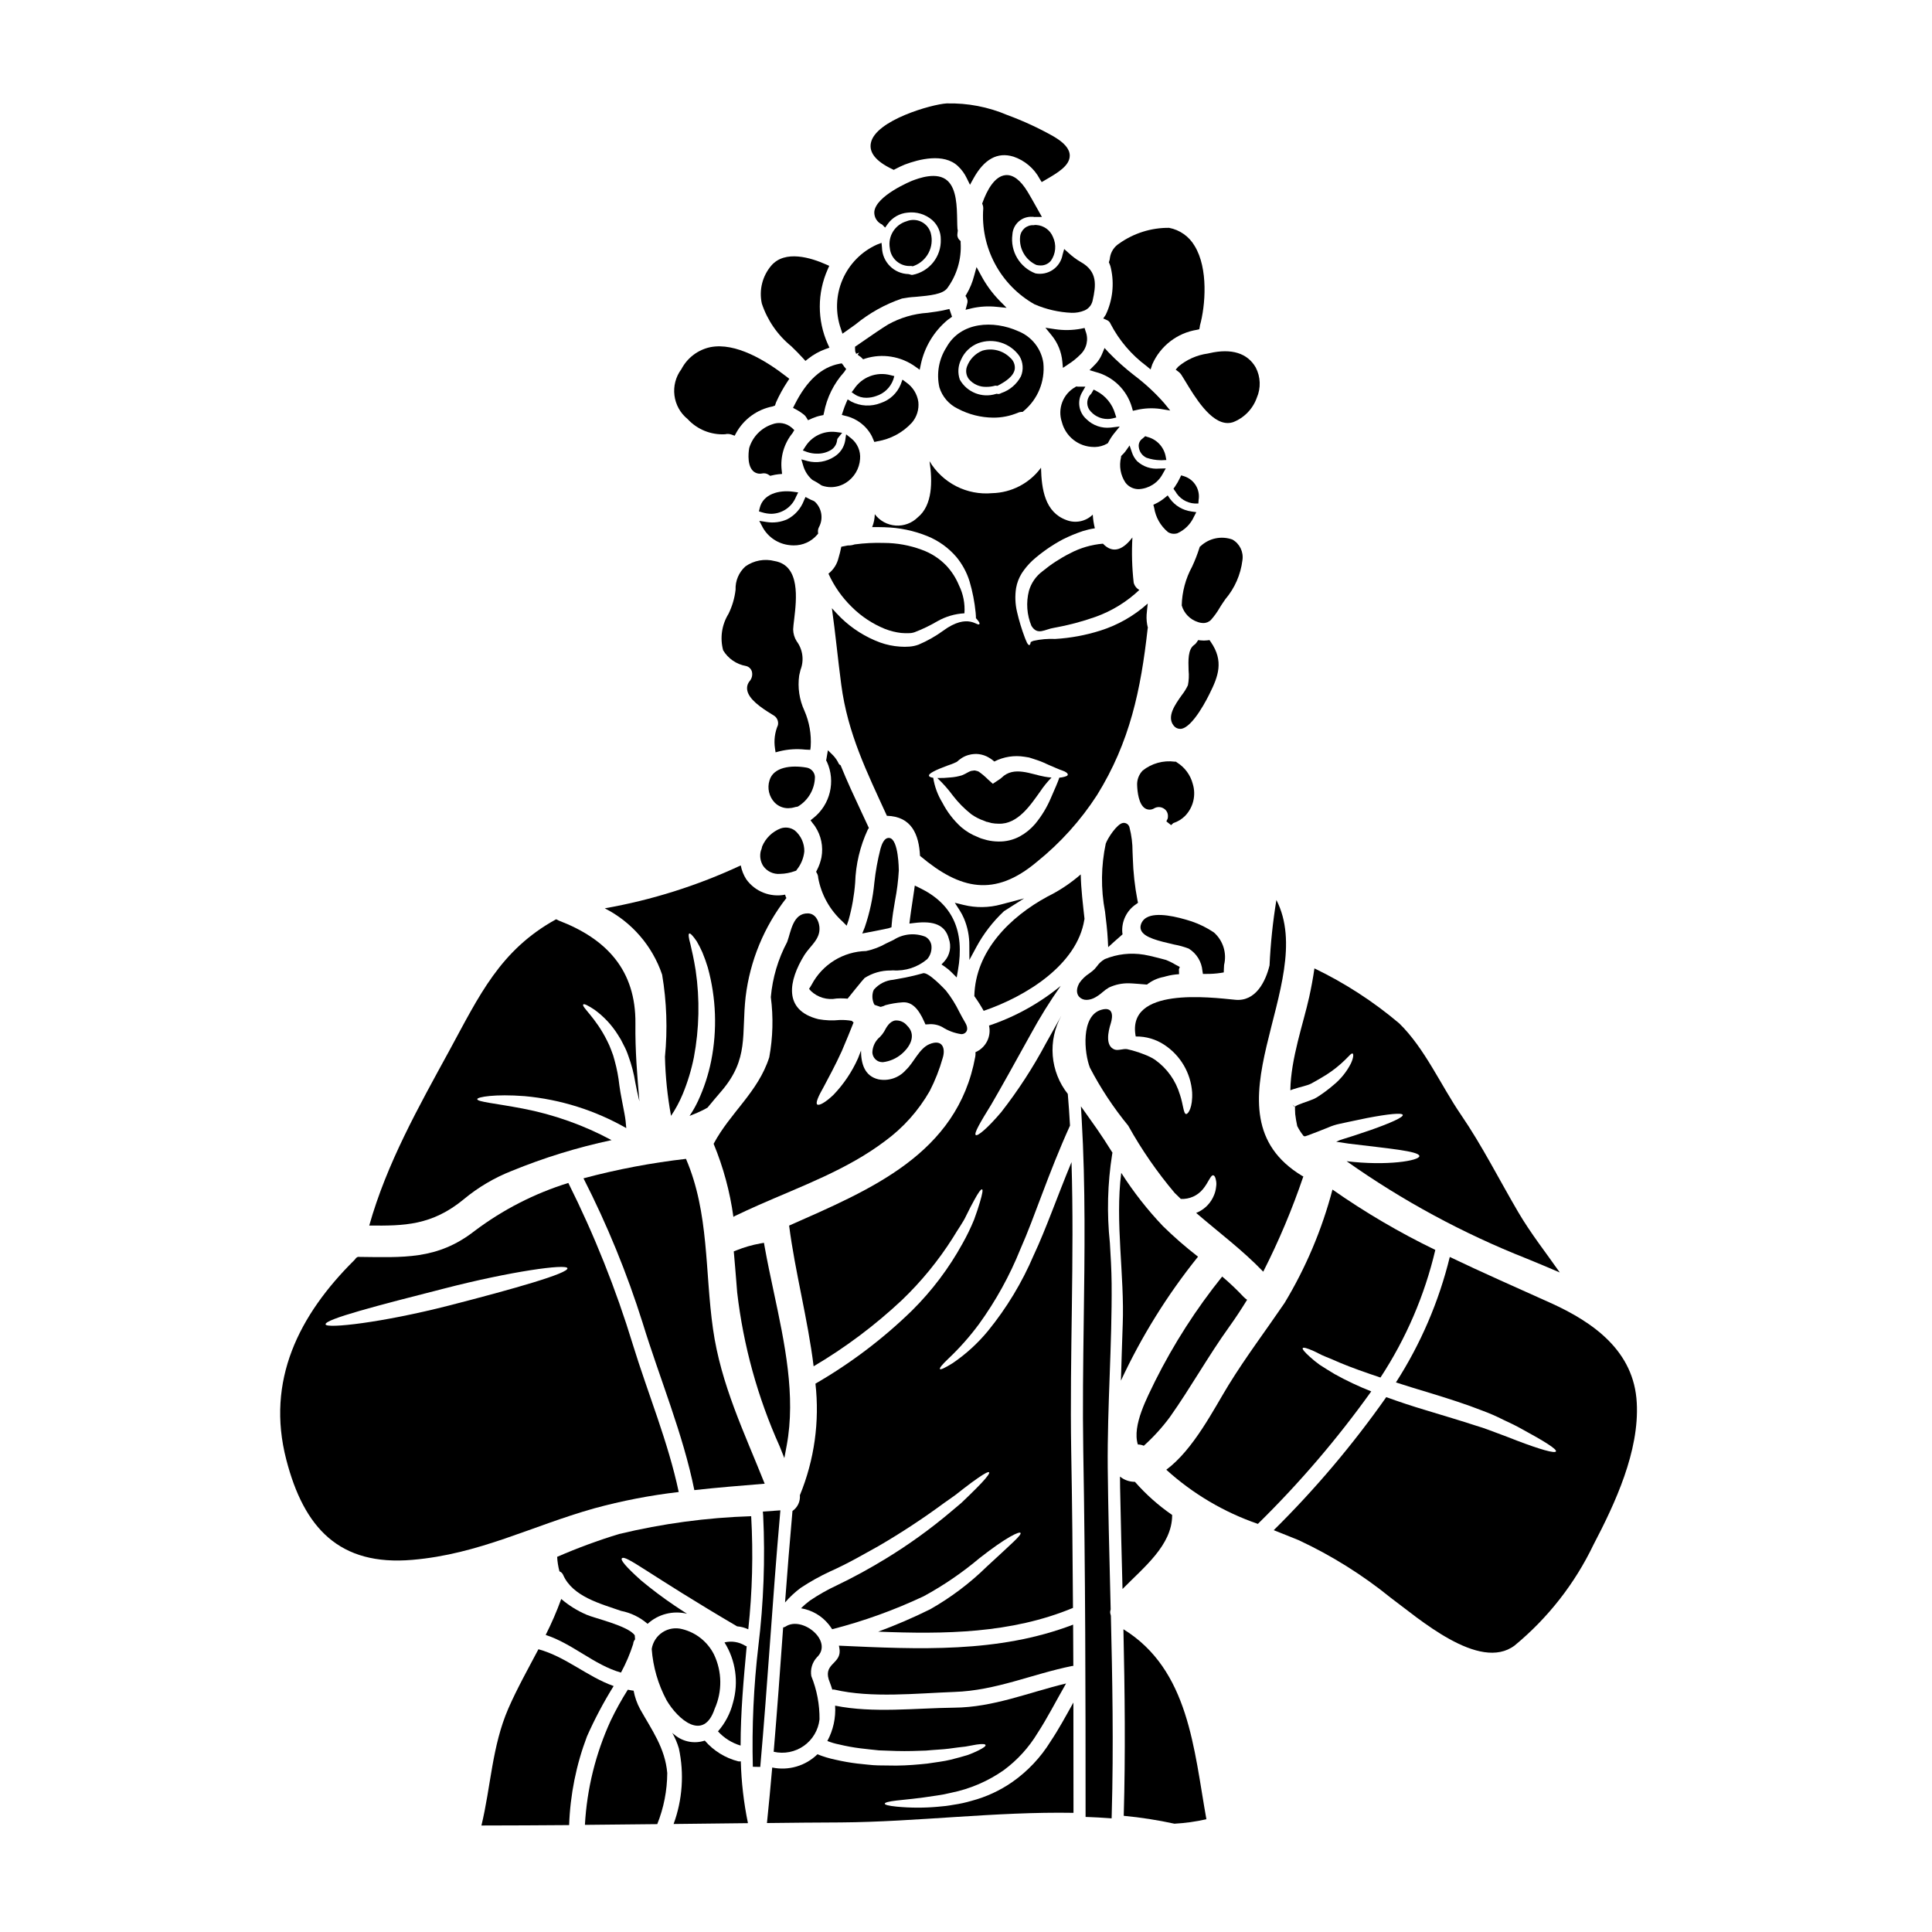 <?xml version="1.0" encoding="UTF-8"?>
<!-- Uploaded to: SVG Repo, www.svgrepo.com, Generator: SVG Repo Mixer Tools -->
<svg fill="#000000" width="800px" height="800px" version="1.1" viewBox="144 144 512 512" xmlns="http://www.w3.org/2000/svg">
 <g>
  <path d="m378.55 310.68c1.363 0.531 2.785 0.887 4.238 1.059 0.656 0.059 1.312 0.078 1.969 0.055 0.551 0.016 1.098-0.066 1.617-0.25 2.102-0.805 4.133-1.785 6.074-2.926 2.188-1.238 4.629-1.953 7.137-2.09 0.184-2.555-0.316-5.113-1.449-7.414-0.789-1.91-1.91-3.668-3.316-5.184-1.824-1.906-4.066-3.356-6.551-4.238-3.203-1.191-6.59-1.805-10.004-1.809-2.598-0.086-5.199 0.047-7.777 0.391-0.59 0.207-1.211 0.301-1.836 0.281-0.559 0.109-1.113 0.223-1.699 0.336-0.195 1.004-0.445 2.008-0.723 2.93l-0.004-0.004c-0.383 1.668-1.328 3.152-2.676 4.207 1.492 3.309 3.59 6.301 6.188 8.832 2.519 2.512 5.516 4.488 8.812 5.824z"/>
  <path d="m353.29 288.47c0.348 0.043 0.699 0.062 1.047 0.062 2.383 0.031 4.66-0.992 6.211-2.801l0.27-0.32-0.039-0.395v0.004c-0.047-0.445 0.039-0.898 0.242-1.297 1.23-2.246 0.781-5.035-1.09-6.781l-0.352-0.219c-0.402-0.148-0.797-0.328-1.18-0.531l-0.93-0.492-0.43 0.961c-0.805 2.125-2.363 3.883-4.379 4.934-1.723 0.789-3.641 1.043-5.512 0.738l-1.93-0.301 0.902 1.723v0.004c1.473 2.648 4.152 4.41 7.168 4.711z"/>
  <path d="m347.93 350.8c-0.656 2.074-0.125 4.34 1.379 5.906 0.945 0.953 2.231 1.484 3.57 1.477 0.566-0.004 1.133-0.086 1.676-0.25 0.207-0.066 0.418-0.109 0.637-0.129l0.289-0.078h-0.004c2.754-1.66 4.453-4.625 4.492-7.836-0.082-1.266-1.035-2.301-2.289-2.481-4.031-0.691-8.711-0.148-9.75 3.391z"/>
  <path d="m354.93 275.71 0.594-1.215-1.344-0.188c-3.762-0.508-7.949 0.613-8.84 4.309l-0.215 0.906 0.891 0.27v-0.004c0.781 0.242 1.594 0.367 2.41 0.375 2.863-0.047 5.426-1.801 6.504-4.453z"/>
  <path d="m400.9 398.39 1.812-3.356v-0.004c1.918-3.562 4.402-6.789 7.352-9.555l5.332-3.394-6.113 1.609h0.004c-3.231 0.883-6.633 0.93-9.887 0.133l-2.363-0.574 1.324 2.062c0.426 0.668 0.793 1.367 1.102 2.094 0.957 2.269 1.441 4.707 1.418 7.168z"/>
  <path d="m381.24 414.44c-1.527 0.242-2.363 1.852-2.926 2.918l0.004-0.004c-0.316 0.523-0.691 1.004-1.121 1.441-1.223 1.012-1.953 2.5-2.012 4.086 0.039 1.066 0.699 2.008 1.684 2.418 0.348 0.129 0.719 0.195 1.09 0.191 1.863-0.219 3.621-0.992 5.039-2.219 2.543-2.223 3.316-4.723 2.082-6.637-0.188-0.309-0.414-0.586-0.68-0.828-0.758-0.953-1.941-1.465-3.16-1.367z"/>
  <path d="m366.89 347.1-0.109-0.277-0.246-0.168c-0.125-0.086-0.195-0.148-0.211-0.191l-0.027-0.074h-0.008c-0.375-0.797-0.871-1.531-1.473-2.172l-1.414-1.391-0.465 2.727 0.203 0.32c2.371 5.211 0.887 11.363-3.598 14.922l-0.738 0.586 0.551 0.762c0.098 0.133 0.203 0.266 0.312 0.395 0.133 0.152 0.254 0.316 0.355 0.492 1.594 2.402 2.195 5.332 1.676 8.168-0.238 1.168-0.633 2.301-1.18 3.359l-0.242 0.477 0.262 0.461h-0.004c0.184 0.348 0.285 0.734 0.293 1.125 0.812 4.461 3.074 8.527 6.43 11.574l1.117 1.125 0.512-1.5c0.906-3.234 1.488-6.551 1.742-9.898 0.156-4.859 1.289-9.637 3.336-14.047l0.297-0.457-1.969-4.223c-1.934-4.133-3.762-8.051-5.402-12.094z"/>
  <path d="m348.63 256.45c-2.926 0.977-5.191 3.316-6.082 6.269 0 0.039-0.82 4.195 0.949 6.027 0.633 0.641 1.547 0.922 2.43 0.734 0.629-0.141 1.289-0.008 1.812 0.367l0.355 0.25 0.43-0.094c0.57-0.145 1.152-0.25 1.738-0.316l0.996-0.09-0.105-0.996c-0.406-3.531 0.633-7.082 2.879-9.84l0.465-0.789-0.672-0.625h-0.004c-1.426-1.242-3.426-1.59-5.191-0.898z"/>
  <path d="m387.64 379.27-1.211-0.582-0.184 1.332c-0.164 1.18-0.344 2.328-0.508 3.414-0.227 1.492-0.438 2.879-0.582 4.074l-0.152 1.25 1.25-0.152c5.391-0.676 8.227 0.605 9.188 4.129h-0.004c0.754 2.062 0.316 4.375-1.145 6.016l-0.789 0.844 0.945 0.637c0.629 0.434 1.215 0.922 1.75 1.469l1.336 1.34 0.328-1.867c1.867-10.551-1.48-17.703-10.223-21.902z"/>
  <path d="m468.18 303.6 0.566-0.824c2.473-2.914 4.039-6.488 4.508-10.281 0.352-2.215-0.707-4.41-2.66-5.512-2.91-1.039-6.156-0.367-8.414 1.738l-0.242 0.195-0.086 0.305h-0.004c-0.531 1.684-1.172 3.328-1.918 4.93-1.73 3.164-2.676 6.699-2.758 10.309 0.605 2.078 2.199 3.719 4.262 4.383 0.465 0.168 0.953 0.258 1.445 0.266 0.781 0.02 1.531-0.293 2.066-0.859 0.859-0.973 1.621-2.027 2.269-3.148 0.301-0.492 0.617-1 0.965-1.5z"/>
  <path d="m350.7 375.59c1.359-0.027 2.707-0.281 3.984-0.75l0.316-0.109 0.184-0.281c1.109-1.387 1.793-3.062 1.969-4.828 0.035-2.125-0.887-4.156-2.508-5.531-1.102-0.797-2.523-0.996-3.801-0.535-2.199 0.863-3.957 2.582-4.867 4.762l-0.07 0.305c-0.047 0.273-0.133 0.539-0.258 0.785-0.383 1.387-0.164 2.871 0.609 4.086 1.004 1.438 2.695 2.234 4.441 2.098z"/>
  <path d="m388.98 414.86 0.277 0.629 0.68-0.039v0.004c1.293-0.145 2.598 0.102 3.746 0.707 1.531 0.988 3.258 1.637 5.062 1.898 0.441 0.02 0.875-0.152 1.18-0.469 0.867-0.902 0.055-2.277-0.215-2.731-0.523-0.879-1.004-1.781-1.484-2.695v-0.004c-0.969-1.988-2.144-3.867-3.512-5.606-0.27-0.293-4.723-5.117-6.137-4.621h0.004c-2.144 0.605-4.32 1.094-6.516 1.469l-1.289 0.238-0.004 0.004c-2 0.156-3.859 1.098-5.176 2.613l-0.188 0.414c-0.336 1.086-0.273 2.258 0.176 3.305l0.184 0.324 1.574 0.535 0.27-0.059v-0.004c0.367-0.082 0.715-0.215 1.043-0.391 1.457-0.391 2.949-0.641 4.453-0.746 2.441-0.211 4.227 1.492 5.871 5.223z"/>
  <path d="m431.41 387.54c-0.418-3.844-0.922-7.871-1.004-11.809-2.676 2.328-5.644 4.305-8.832 5.879-9.867 5.348-19.094 14.383-19.367 26.371 0.902 1.25 1.73 2.555 2.481 3.902 11.23-3.844 24.773-12.203 26.672-24.16 0.023-0.102 0.051-0.129 0.051-0.184z"/>
  <path d="m453.45 275.29-0.836 0.684v0.004c-0.684 0.559-1.434 1.043-2.231 1.434l-0.73 0.355 0.207 0.789c0.395 2.531 1.703 4.836 3.68 6.469 0.473 0.289 1.012 0.441 1.562 0.438 0.301-0.004 0.602-0.043 0.891-0.125 1.953-0.875 3.523-2.434 4.406-4.383l0.633-1.223-1.367-0.195v-0.004c-2.238-0.312-4.258-1.52-5.598-3.34z"/>
  <path d="m457.16 328.25c-1.777 2.508-3.988 5.625-2.164 8 0.398 0.562 1.039 0.898 1.723 0.906 0.074 0.004 0.148 0.004 0.223 0 3.207-0.324 7.219-8.5 7.66-9.418 2.227-4.453 3.785-8.555 0.266-13.621l-0.344-0.492-0.594 0.078h-0.004c-0.594 0.07-1.191 0.07-1.785 0l-0.613-0.074-0.336 0.516v-0.004c-0.191 0.316-0.449 0.582-0.754 0.789-1.637 1.18-1.539 4.027-1.449 6.773 0.129 1.301 0.07 2.613-0.184 3.898-0.445 0.941-1 1.828-1.645 2.648z"/>
  <path d="m325.79 451.11c-9.168 1.051-18.242 2.773-27.16 5.156 6.289 12.332 11.539 25.164 15.695 38.371 4.461 14.562 10.676 29.32 13.68 44.258 6.188-0.695 12.402-1.18 18.645-1.699-5.418-13.609-11.598-26.254-13.695-40.996-2.176-15.219-0.977-30.715-7.164-45.09z"/>
  <path d="m351.86 530.41 0.621-3.336c2.457-13.141-0.535-27.16-3.434-40.734-0.848-3.977-1.723-8.086-2.422-12.016l-0.168-0.961-0.965 0.164h0.004c-2.172 0.391-4.301 1.008-6.348 1.832l-0.691 0.27 0.066 0.738c0.219 2.363 0.395 4.723 0.598 7.137l0.238 3c1.637 14.078 5.426 27.824 11.242 40.75z"/>
  <path d="m363.61 574.48c0.363 0.445 0.641 0.867 0.922 1.281v0.004c8.348-2.144 16.477-5.074 24.273-8.75 5.242-2.852 10.18-6.223 14.742-10.066 7.273-5.711 10.629-7.16 10.895-6.715 0.363 0.531-2.258 2.754-8.973 8.973v0.004c-4.477 4.383-9.504 8.168-14.957 11.262-4.484 2.219-9.082 4.199-13.773 5.934 17.531 0.695 35.199 0.527 51.613-6.297-0.082-13.852-0.219-27.672-0.473-41.664-0.418-25.305 0.863-51.055 0.082-76.473-3.871 9.363-6.773 17.754-10.004 24.637h-0.004c-3.082 7.246-7.172 14.02-12.148 20.125-2.688 3.254-5.82 6.117-9.309 8.496-2.199 1.367-3.231 1.812-3.402 1.574-0.168-0.234 0.531-1.145 2.363-2.875v0.004c2.922-2.781 5.598-5.809 7.996-9.055 4.445-6.144 8.125-12.805 10.957-19.84 3.844-8.641 7.273-19.758 13.152-32.746-0.137-2.812-0.363-5.602-0.586-8.387v-0.004c-2.297-2.902-3.684-6.418-3.988-10.109-0.301-3.688 0.492-7.387 2.289-10.625-1.309 2.312-2.672 4.766-4.098 7.328-3.418 6.406-7.379 12.504-11.844 18.23-3.594 4.234-6.242 6.438-6.742 6.078-0.559-0.422 1.223-3.43 4.098-8.086 2.699-4.625 6.324-11.176 10.395-18.531 2.426-4.461 5.106-8.781 8.023-12.934-5.641 4.641-12.082 8.211-19.008 10.535 0.656 2.91-0.852 5.871-3.594 7.051 0.039 0.41 0.02 0.824-0.059 1.227-4.723 25.777-27.812 35.195-49.324 44.73 1.574 12.262 4.961 24.797 6.496 37.289h-0.004c8.414-4.969 16.254-10.848 23.383-17.531 5.148-4.93 9.68-10.469 13.496-16.492 1.367-2.309 2.754-4.152 3.543-5.879 0.84-1.699 1.535-3.066 2.117-4.098 1.145-2.117 1.816-2.981 2.094-2.898 0.281 0.082 0.109 1.141-0.586 3.484-0.336 1.172-0.84 2.68-1.508 4.516-0.895 2.191-1.926 4.324-3.09 6.383-3.582 6.512-8.078 12.477-13.352 17.711-7.695 7.508-16.301 14.023-25.613 19.398 1.133 10.047-0.285 20.215-4.125 29.566 0.145 1.645-0.605 3.242-1.965 4.18-0.723 8.086-1.367 16.164-1.969 24.246 1.234-1.441 2.629-2.742 4.152-3.871 2.469-1.637 5.059-3.082 7.746-4.332 4.961-2.203 9.027-4.629 12.875-6.746 5.973-3.477 11.754-7.273 17.316-11.371 1.059-0.75 2.035-1.449 2.957-2.09 0.863-0.695 1.672-1.309 2.398-1.867 1.449-1.113 2.644-2.008 3.594-2.648 1.926-1.34 2.844-1.781 3.039-1.574 0.195 0.207-0.363 1.059-1.969 2.785-0.789 0.836-1.84 1.895-3.176 3.203l-2.227 2.144c-0.867 0.723-1.785 1.508-2.785 2.344l-0.004 0.004c-5.398 4.559-11.137 8.695-17.168 12.375-4.234 2.598-8.598 4.981-13.074 7.129-2.465 1.148-4.832 2.492-7.082 4.016-0.832 0.617-1.617 1.297-2.344 2.035 2.879 0.48 5.484 2 7.316 4.273z"/>
  <path d="m364.57 591.77c0.195-0.043 0.395-0.043 0.586 0 9.727 2.285 21.82 0.977 31.738 0.613 11.062-0.363 20.57-4.723 31.242-6.883h0.004c0.102-0.016 0.203-0.016 0.305 0 0-3.652-0.027-7.301-0.055-10.953-19.867 7.609-41.047 6.523-62.062 5.574l-0.004-0.004c0.098 0.434 0.16 0.871 0.199 1.312 0.164 3.707-4.723 3.484-2.594 8.473 0.246 0.602 0.43 1.227 0.641 1.867z"/>
  <path d="m399.88 226.1 1.609-0.395c2.152-0.488 4.371-0.621 6.566-0.395l2.699 0.262-1.906-1.93h0.004c-1.938-1.992-3.582-4.254-4.883-6.711l-1.18-2.156-0.652 2.363c-0.43 1.672-1.094 3.277-1.969 4.766l-0.309 0.504 0.301 0.508c0.266 0.48 0.32 1.051 0.148 1.574z"/>
  <path d="m352.21 575.04c-0.203 0.133-0.43 0.219-0.668 0.25-0.789 10.98-1.574 21.965-2.508 32.945 2.769 0.641 5.68 0.07 8-1.57 2.32-1.637 3.832-4.191 4.148-7.016 0.039-3.922-0.699-7.816-2.172-11.453-0.312-1.816 0.242-3.676 1.504-5.019 4.406-4.234-3.871-11.035-8.305-8.137z"/>
  <path d="m342.02 326.88c0.395 2.398 3.543 4.594 6.543 6.426l0.438 0.27c0.906 0.52 1.375 1.566 1.156 2.59-0.824 1.93-1.098 4.051-0.785 6.125l0.16 1.086 1.059-0.281c2.223-0.543 4.519-0.695 6.793-0.445l1.355 0.062 0.102-0.867c0.211-3.254-0.359-6.508-1.66-9.496-1.352-2.918-1.832-6.16-1.387-9.34 0.109-0.535 0.23-1.027 0.348-1.488 0.996-2.535 0.609-5.406-1.02-7.59-0.594-0.945-0.914-2.035-0.926-3.148 0.031-0.715 0.141-1.641 0.27-2.684 0.625-5.316 1.672-14.219-5.172-15.414h-0.004c-2.664-0.691-5.504-0.172-7.754 1.422-1.746 1.57-2.699 3.84-2.602 6.188-0.258 2.223-0.895 4.383-1.883 6.391-1.781 2.887-2.289 6.379-1.41 9.652 1.32 2.195 3.527 3.711 6.051 4.156 0.734 0.164 1.324 0.711 1.551 1.426 0.246 0.902 0.031 1.867-0.574 2.574-0.559 0.66-0.797 1.535-0.648 2.387z"/>
  <path d="m333.12 447.12c2.566 6.207 4.328 12.715 5.238 19.367 0.113-0.055 0.223-0.137 0.363-0.219 2.09-1.004 4.18-1.969 6.297-2.902 11.414-5.043 23.438-9.363 33.457-16.926v0.004c4.859-3.547 8.914-8.074 11.902-13.293 1.441-2.805 2.598-5.746 3.453-8.781 0.789-2.508-0.027-5.117-3.543-3.648-2.699 1.141-4.125 4.902-6.215 6.828-1.812 2.074-4.602 3.023-7.301 2.481-3.621-0.867-4.57-4.07-4.598-7.609-0.25 0.668-0.531 1.34-0.789 2.035-1.602 3.598-3.816 6.891-6.547 9.727-2.148 2.035-3.789 2.898-4.266 2.508-0.477-0.391 0.281-2.144 1.699-4.625 1.254-2.398 3.094-5.715 4.82-9.531 1.18-2.731 2.231-5.348 3.121-7.582-0.176-0.117-0.336-0.258-0.473-0.418-1.059-0.188-2.129-0.262-3.203-0.227-1.887 0.195-3.793 0.121-5.66-0.219-9.445-2.363-7.871-10.258-3.703-17 1.574-2.484 4.289-4.211 3.984-7.441-0.164-1.672-1.086-3.543-3.039-3.594-4.012-0.082-4.488 4.82-5.512 7.582v-0.004c-2.406 4.531-3.879 9.496-4.328 14.605 0.695 5.309 0.555 10.699-0.418 15.965-2.969 9.246-10.336 14.641-14.742 22.918z"/>
  <path d="m448.14 310.57c0.031-0.062 0.051-0.129 0.059-0.199-0.293-1.125-0.406-2.293-0.336-3.457 0.082-1.004 0.191-1.969 0.305-2.981v0.004c-3.633 3.273-7.93 5.723-12.598 7.188-3.867 1.223-7.875 1.965-11.926 2.203-1.934-0.09-3.875 0.078-5.769 0.5-0.25 0.09-0.492 0.199-0.723 0.332-0.082 0.504-0.195 0.789-0.363 0.789-0.164 0-0.336-0.109-0.504-0.445-0.082-0.027-0.137-0.137-0.164-0.281-0.141-0.309-0.309-0.668-0.504-1.18-0.852-2.242-1.551-4.543-2.09-6.883-0.492-2.074-0.578-4.223-0.25-6.324 0.242-1.375 0.746-2.688 1.477-3.875 0.805-1.246 1.762-2.387 2.844-3.398 2.457-2.195 5.168-4.086 8.078-5.629 1.723-0.863 3.5-1.598 5.328-2.207 1.027-0.32 2.082-0.562 3.148-0.723-0.305-1.188-0.488-2.398-0.559-3.621-1.855 1.824-4.609 2.383-7.023 1.422-5.629-2.062-6.551-8.086-6.691-13.852-3.043 4.133-7.828 6.621-12.961 6.742-3.281 0.297-6.582-0.34-9.516-1.84-2.934-1.5-5.383-3.797-7.066-6.629 0.812 5.402 0.789 11.676-3.094 14.855v-0.004c-1.555 1.551-3.703 2.352-5.891 2.195-2.191-0.156-4.203-1.25-5.523-3.004-0.02 1.176-0.258 2.336-0.699 3.426 1.117-0.027 2.231 0 3.316 0.027l0.004 0.004c3.871 0.094 7.695 0.887 11.289 2.34 2.981 1.203 5.625 3.106 7.719 5.547 1.566 1.898 2.75 4.086 3.481 6.438 0.801 2.711 1.34 5.492 1.621 8.305 0.055 0.641 0.082 1.113 0.082 1.504 0.055 0.055 0.109 0.082 0.137 0.109 0.199 0.223 0.387 0.457 0.559 0.699 0.25 0.395 0.309 0.613 0.223 0.695-0.449 0.867-2.902-3.121-9.617 1.785l0.004 0.004c-2.019 1.469-4.195 2.699-6.496 3.676-0.785 0.293-1.613 0.473-2.449 0.531-0.836 0.066-1.676 0.066-2.508 0-1.789-0.117-3.551-0.484-5.238-1.086-3.863-1.426-7.383-3.637-10.34-6.496-0.812-0.812-1.645-1.672-2.453-2.594 0.945 6.691 1.574 13.461 2.481 20.262 1.699 12.957 6.824 23.223 12.094 34.75 6.492 0.168 8.496 4.875 8.777 10.629 0.027 0.027 0.027 0.027 0.055 0.027 10.629 8.973 19.758 10.926 30.879 1.574 6.25-5.019 11.652-11.016 16-17.754 8.688-14.031 11.582-27.828 13.395-44.102zm-22.766 39.441c-0.211 0.043-0.426 0.07-0.645 0.082-0.363 1.141-1.18 2.953-2.231 5.375-1.051 2.488-2.457 4.805-4.18 6.887-1.137 1.328-2.504 2.445-4.039 3.289-1.754 0.945-3.723 1.418-5.715 1.367-1.004-0.012-2.004-0.133-2.984-0.363l-1.18-0.336-0.281-0.082h0.004c-0.137-0.031-0.27-0.078-0.395-0.141l-0.641-0.281c-1.609-0.621-3.102-1.516-4.406-2.644-2.019-1.84-3.695-4.031-4.945-6.461-1.234-2.012-2.059-4.246-2.422-6.578-0.668-0.109-1.059-0.281-1.113-0.531-0.195-0.609 1.84-1.574 4.875-2.699 0.801-0.25 1.586-0.559 2.344-0.922 0.555-0.309 0.395-0.363 0.977-0.75 0.645-0.508 1.383-0.883 2.172-1.117l0.836-0.195h-0.004c0.445-0.07 0.891-0.109 1.34-0.109 0.914 0.027 1.812 0.238 2.648 0.613 0.766 0.367 1.477 0.836 2.117 1.395 2.473-1.266 5.285-1.707 8.027-1.258 0.395 0.082 0.789 0.137 1.18 0.191l0.789 0.25c0.527 0.168 1.031 0.336 1.531 0.504 1.004 0.336 1.969 0.789 2.812 1.18 1.574 0.668 2.785 1.227 3.707 1.531 0.922 0.305 1.422 0.727 1.422 1.062 0 0.34-0.516 0.535-1.602 0.742z"/>
  <path d="m445.05 383.64 0.535-0.395-0.141-0.641c-0.715-3.703-1.129-7.461-1.238-11.23l-0.07-1.676c0.008-2.133-0.258-4.262-0.785-6.328-0.141-0.824-0.906-1.395-1.734-1.285-1.641 0.234-4.141 4.199-4.547 5.418h-0.02v0.004c-1.27 5.945-1.344 12.086-0.207 18.062 0.297 2.426 0.602 4.93 0.73 7.367l0.109 2.07 1.535-1.398c0.609-0.547 1.242-1.102 1.879-1.656l0.395-0.352-0.074-0.527c-0.207-2.949 1.18-5.785 3.633-7.434z"/>
  <path d="m409.45 350.09c-0.102 0.105-0.215 0.199-0.336 0.281l-2.008 1.34-1.312-1.18 0.004-0.004c-0.75-0.746-1.559-1.43-2.426-2.035-0.246-0.121-0.512-0.207-0.785-0.25-0.141 0-0.113-0.086-0.395-0.059l-0.812 0.113v0.004c-0.273 0.082-0.535 0.195-0.785 0.332-0.539 0.316-1.098 0.598-1.672 0.836-0.969 0.297-1.969 0.484-2.981 0.559-1.176 0.125-2.359 0.18-3.543 0.164 1.516 1.422 2.898 2.981 4.125 4.656 1.414 1.84 3.055 3.496 4.875 4.934 1.031 0.727 2.156 1.309 3.348 1.727l0.445 0.164c0.043 0.035 0.09 0.066 0.141 0.09l0.309 0.055 1.141 0.309v-0.004c0.605 0.113 1.219 0.168 1.836 0.168 5.156 0.223 8.586-5.117 10.98-8.441l0.004-0.004c0.898-1.355 1.926-2.625 3.062-3.789-0.605-0.039-1.211-0.113-1.809-0.227-3.535-0.602-8.164-2.941-11.406 0.262z"/>
  <path d="m489.41 431.88c0.363-0.109 0.695-0.191 1.031-0.309v0.004c0.355-0.105 0.703-0.246 1.031-0.418 1.449-0.789 2.754-1.531 3.938-2.281h-0.004c1.82-1.148 3.508-2.484 5.043-3.988 1.09-1.059 1.727-1.898 2.035-1.672 0.223 0.141 0.25 1.059-0.5 2.648-1.117 2.18-2.672 4.106-4.57 5.656-1.25 1.082-2.574 2.078-3.957 2.981-0.406 0.281-0.832 0.523-1.281 0.727l-0.84 0.336-0.668 0.25c-0.891 0.305-1.727 0.609-2.508 0.918-0.32 0.129-0.629 0.289-0.918 0.477-0.027 0.027-0.082 0.055-0.109 0.082-0.027 0.027-0.027-0.055-0.109-0.141-0.141-0.109-0.281-0.219-0.449-0.336l-0.082-0.055c0.25 0.25 0.559 0.531 0.641 0.613 0.164-0.281 0.027 0.168 0.055 0.586s0.027 0.863 0.055 1.309c0.113 1.004 0.309 2.094 0.531 3.148 0.469 0.938 1.039 1.824 1.699 2.644 0.109 0.027 0.246 0.055 0.363 0.086l0.75-0.25c1.867-0.668 3.68-1.422 5.512-2.144v-0.004c0.93-0.402 1.902-0.711 2.894-0.918 0.895-0.195 1.754-0.395 2.594-0.559 1.672-0.363 3.231-0.668 4.652-0.973 5.688-1.09 9.309-1.453 9.504-0.84 0.195 0.613-3.121 2.117-8.586 4.043-1.367 0.445-2.875 0.977-4.488 1.504-0.812 0.25-1.645 0.531-2.508 0.789l0.008-0.004c-0.715 0.191-1.406 0.453-2.062 0.789 1.086 0.164 2.199 0.336 3.34 0.5 10.176 1.254 18.645 1.969 18.699 3.289 0.055 1.223-8.555 2.672-19.285 1.367 14.816 10.477 30.836 19.137 47.711 25.805 2.875 1.18 5.824 2.398 8.781 3.68-3.68-5.269-7.691-10.34-10.98-15.941-5.043-8.586-9.562-17.613-15.188-25.836-5.348-7.805-9.586-17.613-16.387-24.246-6.844-5.781-14.391-10.676-22.465-14.562-0.363 2.562-0.836 5.117-1.395 7.637-1.504 6.828-4.875 16.305-4.988 24.664l0.664-0.246c1.008-0.332 1.941-0.582 2.797-0.809z"/>
  <path d="m471.35 408.95c-6.633-0.641-28.926-3.512-26.371 9.727 2.703-0.043 5.356 0.734 7.606 2.227 4.266 2.82 6.977 7.457 7.34 12.555 0.195 4.012-1.031 5.766-1.574 5.766-0.723 0-0.75-2.453-1.672-5.184l-0.004 0.004c-1.102-3.699-3.406-6.926-6.547-9.168-0.469-0.324-0.961-0.602-1.477-0.836-0.395-0.195-0.922-0.422-1.422-0.613-1.477-0.582-2.996-1.047-4.543-1.395-1.004-0.168-2.363 0.445-3.289 0.109-2.59-0.949-1.699-4.848-1.031-6.938 0.613-1.969 0.668-4.543-2.535-3.594-5.438 1.574-4.516 11.48-2.984 15.352 2.84 5.453 6.242 10.598 10.145 15.352 3.519 6.328 7.644 12.301 12.32 17.836 0.531 0.527 1.059 1.031 1.617 1.574 2.266 0.121 4.453-0.852 5.879-2.617 1.422-1.699 2.062-3.844 2.754-3.625 0.309 0.059 0.555 0.531 0.695 1.367h0.004c0.109 0.531 0.117 1.078 0.027 1.617-0.07 0.777-0.258 1.539-0.559 2.258-0.789 1.973-2.289 3.574-4.207 4.484-0.172 0.086-0.352 0.164-0.531 0.223 5.969 5.156 12.32 9.867 17.781 15.578 4.141-8.148 7.695-16.59 10.629-25.246-0.105-0.043-0.207-0.086-0.309-0.141-27.441-16.547 4.555-50.895-6.832-73.117-0.941 5.731-1.547 11.516-1.812 17.316-1.043 4.281-3.664 9.656-9.098 9.129z"/>
  <path d="m467.89 482.3c-6.894 8.574-12.855 17.863-17.777 27.703-1.969 4.125-6.16 11.762-4.57 16.805v-0.004c0.543 0.004 1.078 0.117 1.574 0.336 2.562-2.305 4.891-4.863 6.938-7.637 5.512-7.801 10.148-16.16 15.719-23.91 1.727-2.398 3.258-4.766 4.723-7.133h0.004c-0.332-0.219-0.645-0.473-0.922-0.758-1.793-1.906-3.691-3.711-5.688-5.402z"/>
  <path d="m379.73 366.07c-1.465-0.211-2.113 1.895-2.41 2.918h0.004c-0.746 2.922-1.285 5.894-1.609 8.895-0.375 4.027-1.227 8-2.535 11.828l-0.672 1.672 1.77-0.344c1.598-0.309 3.188-0.613 4.723-0.941 0.215-0.031 0.43-0.082 0.637-0.152l0.613-0.211 0.047-0.645c0.16-2.148 0.535-4.328 0.902-6.453v-0.004c0.512-2.625 0.844-5.285 0.996-7.953-0.012-0.293-0.047-8.211-2.465-8.609z"/>
  <path d="m394.68 226.09c-1.637 0.395-3.277 0.598-4.859 0.812-3.684 0.242-7.262 1.301-10.484 3.098-1.969 1.223-3.914 2.562-5.777 3.852-0.844 0.586-1.68 1.18-2.531 1.742l-0.434 0.293v0.523c-0.004 0.191 0.008 0.383 0.039 0.57l-0.031 0.035 0.129 0.34c0.043 0.117 0.094 0.25 0.16 0.414l0.789-0.328-0.395 0.562c0.141 0.133 0.293 0.25 0.457 0.352 0.207 0.109 0.398 0.254 0.562 0.422l0.434 0.438 0.582-0.199v-0.004c4.481-1.395 9.355-0.617 13.184 2.102l1.223 0.871 0.312-1.473h-0.004c0.988-4.59 3.481-8.715 7.086-11.719l1.18-0.852-0.703-2.059z"/>
  <path d="m356.87 267.45c0.414 1.398 1.207 2.656 2.293 3.629l0.219 0.152c0.781 0.395 1.531 0.844 2.242 1.348l0.246 0.125h0.004c0.758 0.262 1.559 0.395 2.359 0.395 1.406-0.012 2.781-0.422 3.965-1.18 2.168-1.379 3.551-3.703 3.727-6.266 0.188-2.113-0.699-4.176-2.359-5.492l-1.336-1.055-0.246 1.68c-0.312 1.773-1.371 3.324-2.91 4.258-2.074 1.34-4.613 1.758-7.012 1.156l-1.691-0.465z"/>
  <path d="m368.64 249.84-0.441 1.008c-0.289 0.672-0.551 1.398-0.789 2.125l-0.32 0.988 1.008 0.266 0.004-0.004c2.992 0.695 5.535 2.66 6.953 5.387l0.656 1.516 0.789-0.172v-0.004c3.508-0.57 6.719-2.297 9.133-4.906 1.324-1.523 1.953-3.527 1.738-5.535-0.297-2.066-1.438-3.918-3.148-5.117l-1.059-0.789-0.453 1.23v0.004c-0.957 2.359-2.906 4.18-5.324 4.973-2.539 1.004-5.387 0.859-7.809-0.395z"/>
  <path d="m378.8 394.04c-1.641 0.934-3.418 1.605-5.266 1.992-2.984 0.062-5.898 0.926-8.441 2.496-2.539 1.57-4.613 3.793-6.008 6.438-0.078 0.168-0.172 0.324-0.281 0.473l-0.395 0.617 0.484 0.562c1.812 1.727 4.344 2.469 6.801 1.996l0.891-0.035c0.469 0 0.918 0 1.355 0.031l0.684 0.047s4.039-5.047 4.5-5.481v0.004c2.062-1.324 4.469-2.016 6.922-1.988l0.586-0.035c3.305 0.238 6.57-0.832 9.094-2.977 0.883-1.027 1.281-2.387 1.094-3.727-0.168-0.934-0.746-1.746-1.574-2.203-2.777-1.098-5.91-0.793-8.418 0.82-0.688 0.316-1.363 0.645-2.027 0.969z"/>
  <path d="m369.69 247.95 0.863 0.582c0.91 0.598 1.977 0.902 3.066 0.883 0.879-0.008 1.75-0.164 2.578-0.465 2.086-0.656 3.75-2.242 4.512-4.293l0.297-0.984-0.996-0.25c-3.691-1.004-7.613 0.492-9.695 3.703z"/>
  <path d="m394.83 236.02c-2.023 3.148-2.703 6.977-1.883 10.629 0.77 2.492 2.547 4.551 4.902 5.672 2.887 1.523 6.098 2.332 9.363 2.359 2.262 0.02 4.508-0.43 6.59-1.32 0.277-0.117 0.57-0.184 0.871-0.199h0.328l0.246-0.211c3.773-3.113 5.742-7.902 5.25-12.77-0.555-3.769-3.066-6.961-6.598-8.387-6.637-3.008-15.32-2.531-19.07 4.227zm3.879 3.262-0.004 0.004c0.871-1.988 2.496-3.543 4.516-4.332 4-1.48 8.492-0.078 10.941 3.414 0.984 1.617 1.129 3.613 0.395 5.359-1.105 2.094-2.973 3.684-5.215 4.438l-0.266 0.129c-0.223 0.113-0.477 0.145-0.719 0.094l-0.219-0.043-0.215 0.055h-0.004c-3.676 1.145-7.652-0.426-9.547-3.777-0.617-1.75-0.5-3.676 0.332-5.336z"/>
  <path d="m364.15 263.29c0.969-0.57 1.598-1.574 1.695-2.691 0.016-0.195 0.098-0.383 0.23-0.527l1.102-1.375-1.742-0.223c-3.188-0.355-6.297 1.145-8 3.863l-0.676 1.031 1.156 0.43c0.844 0.289 1.73 0.434 2.621 0.426 1.27 0.027 2.519-0.297 3.613-0.934z"/>
  <path d="m457.81 270.21-0.789-0.234-0.363 0.754c-0.363 0.777-0.793 1.523-1.281 2.227l-0.395 0.551 0.371 0.559c0.055 0.086 0.102 0.133 0.086 0.078 1.051 1.934 3.027 3.18 5.223 3.293h0.918l0.062-0.922v0.004c0.477-2.766-1.16-5.457-3.832-6.309z"/>
  <path d="m405.51 246.52c0.738 0 1.469-0.102 2.176-0.305h0.031c0.098-0.023 0.203-0.023 0.301 0l0.305 0.039 0.277-0.145c1.863-0.992 4.039-2.383 4.328-4.328v-0.004c0.113-1.125-0.336-2.238-1.207-2.961-1.926-1.945-4.766-2.672-7.391-1.887-1.914 0.773-3.402 2.332-4.094 4.273-0.379 1.098-0.188 2.312 0.508 3.246 1.176 1.398 2.941 2.164 4.766 2.07z"/>
  <path d="m306.62 590.82c-7-2.481-12.625-7.746-19.93-9.754-2.731 5.184-5.602 10.285-7.969 15.688-4.348 10.004-4.625 20.652-7.137 31.02 7.75 0 15.496-0.055 23.242-0.109 0.277-8.035 1.875-15.973 4.723-23.492 2.043-4.609 4.406-9.07 7.07-13.352z"/>
  <path d="m334.27 602.83c1.621 1.777 3.695 3.078 5.996 3.766 0-8.75 0.789-17.531 1.613-26.309-0.164-0.047-0.324-0.113-0.473-0.199-1.621-0.98-3.566-1.281-5.406-0.832 2.973 4.754 3.793 10.547 2.258 15.938-0.703 2.828-2.07 5.445-3.988 7.637z"/>
  <path d="m324.82 575.74c-1.781-0.48-3.684-0.184-5.231 0.824-1.547 1.004-2.594 2.617-2.879 4.441 0.355 4.75 1.695 9.371 3.938 13.57 2.93 5.019 9.809 11.148 12.766 2.231v0.004c2.027-4.586 1.957-9.828-0.199-14.355-1.688-3.356-4.754-5.805-8.395-6.715z"/>
  <path d="m339.64 610.77c-3.449-0.883-6.543-2.797-8.863-5.492-2.695 0.895-5.66 0.359-7.875-1.422-0.27-0.188-0.523-0.402-0.754-0.641 0.742 1.301 1.336 2.688 1.758 4.125 1.441 6.676 0.957 13.625-1.395 20.039 6.582-0.082 13.125-0.168 19.703-0.223v-0.004c-1.113-5.394-1.746-10.879-1.895-16.383-0.227 0.039-0.457 0.039-0.68 0z"/>
  <path d="m343.07 545.81c-11.805 0.371-23.543 1.957-35.027 4.723-5.574 1.699-11.047 3.719-16.391 6.047 0.066 1.301 0.273 2.59 0.613 3.848 0.441 0.164 0.797 0.508 0.977 0.945 2.508 5.742 9.922 7.637 15.352 9.531 2.602 0.508 5.023 1.691 7.023 3.43 2.82-2.578 6.738-3.582 10.453-2.676-1.145-0.723-2.231-1.449-3.234-2.117h-0.004c-3.082-2.082-6.055-4.312-8.914-6.691-4.211-3.762-5.512-5.465-5.117-5.879 0.977-1.059 7.086 4.262 30.543 18.031v-0.004c1.027 0.082 2.027 0.348 2.957 0.789 1.074-9.953 1.332-19.98 0.77-29.977z"/>
  <path d="m266.91 461.81c3.801-3.156 8.082-5.688 12.68-7.496 8.562-3.508 17.426-6.242 26.477-8.168-7.371-3.969-15.301-6.789-23.523-8.363-7.273-1.395-12.152-1.781-12.066-2.508 0.027-0.559 4.656-1.395 12.539-0.789 9.488 0.859 18.68 3.75 26.949 8.473-0.078-1.281-0.234-2.559-0.473-3.82-0.445-2.481-1.031-5.07-1.367-7.582l0.004 0.004c-0.238-2.176-0.648-4.328-1.23-6.438-0.23-0.961-0.539-1.898-0.914-2.812-0.309-0.852-0.672-1.68-1.086-2.484-3.066-6.215-6.883-9.027-6.328-9.641 0.195-0.25 1.227 0.246 3.012 1.422h-0.004c2.457 1.789 4.547 4.031 6.16 6.606 0.57 0.848 1.074 1.742 1.504 2.672 0.527 0.973 0.965 1.988 1.309 3.039 0.828 2.258 1.434 4.59 1.812 6.965 0.281 1.574 0.668 3.262 1.086 4.992-0.582-6.773-1.141-13.406-1.059-20.625 0.141-14.102-7.609-22.434-20.285-27.285-0.25-0.105-0.492-0.227-0.727-0.359-14.883 8.195-20.371 20.234-28.316 34.836-8.191 15.004-16.566 29.859-21.211 46.332 9.254 0.098 16.586 0 25.059-6.969z"/>
  <path d="m350.71 545.4 0.102-1.145-4.648 0.332 0.078 0.996 0.004-0.004c0.555 11.578 0.129 23.184-1.277 34.691-1.246 10.598-1.734 21.273-1.461 31.941l1.969 0.039c0.988-11.145 1.82-22.48 2.621-33.457 0.805-10.977 1.625-22.27 2.613-33.395z"/>
  <path d="m311.91 592.04c-0.027-0.027-0.055 0-0.109 0-0.504-0.055-0.949-0.168-1.426-0.25-1.684 2.66-3.211 5.422-4.57 8.266-3.965 8.68-6.273 18.023-6.797 27.551 6.379-0.059 12.793-0.113 19.172-0.195 1.723-4.309 2.621-8.902 2.648-13.543-0.559-6.606-4.098-11.414-7.191-16.926-0.828-1.535-1.41-3.188-1.727-4.902z"/>
  <path d="m323.87 539.4c-2.785-13.211-8.191-26.172-12.152-39.047l0.004 0.004c-4.496-14.742-10.219-29.078-17.109-42.863-8.961 2.777-17.371 7.086-24.863 12.738-9.922 7.719-18.926 6.965-30.934 6.856h0.004c-0.141 0.105-0.293 0.199-0.449 0.277-0.141 0.211-0.297 0.406-0.473 0.586-14.656 14.52-23.465 31.91-18.031 52.867 4.68 18.141 14.074 28.234 33.414 26.559 17.711-1.508 31.438-8.918 48.129-13.629 7.367-2.016 14.875-3.469 22.461-4.348zm-60.922-49.41c-17.75 4.543-32.41 6.16-32.668 4.988-0.309-1.363 14.047-5.07 31.52-9.527 17.613-4.543 32.359-6.578 32.578-5.352 0.262 1.332-13.844 5.375-31.43 9.891z"/>
  <path d="m311.8 579.67c0.023-0.449 0.199-0.883 0.5-1.223-0.027-0.336-0.055-0.695-0.082-1.062-1.699-2.535-10.844-4.57-12.82-5.488-2.418-1.039-4.664-2.438-6.664-4.152-1.184 3.258-2.562 6.438-4.121 9.531 7.086 2.285 12.848 7.969 19.953 9.977 1.309-2.422 2.394-4.957 3.234-7.582z"/>
  <path d="m554.85 489.26c-8.891-4.016-17.867-7.941-26.645-12.152l0.004 0.004c-2.883 11.797-7.707 23.031-14.273 33.246 2.93 0.949 6.023 1.895 9.281 2.871 4.723 1.449 9.445 2.957 13.461 4.543 1.973 0.719 3.898 1.555 5.769 2.508 1.84 0.836 3.457 1.641 4.902 2.453 5.797 3.148 9.254 5.293 9 5.902-0.25 0.609-4.262-0.531-10.395-2.875-1.535-0.609-3.203-1.25-4.961-1.895-1.754-0.641-3.598-1.395-5.715-2.008-4.18-1.367-8.613-2.676-13.461-4.152-3.648-1.086-7.164-2.254-10.449-3.457l0.004 0.008c-8.871 12.613-18.852 24.414-29.82 35.254 2.227 0.895 4.434 1.754 6.606 2.648 8.73 4.074 16.926 9.203 24.406 15.273 7.137 5.238 23.465 19.758 32.859 12.621h-0.004c8.805-7.273 15.922-16.371 20.859-26.668 5.766-11.02 12.18-24.773 11.48-37.621-0.699-13.656-11.371-21.305-22.91-26.504z"/>
  <path d="m497.66 508.13c-1.477-0.891-2.785-1.695-3.902-2.426-0.926-0.66-1.809-1.375-2.648-2.144-1.363-1.223-2.059-2.062-1.867-2.309 0.191-0.246 1.18 0.027 2.898 0.789 0.84 0.363 1.844 0.977 3.039 1.449 1.195 0.473 2.508 1.031 3.961 1.672 2.981 1.25 6.606 2.535 10.703 3.902l-0.004-0.004c6.781-10.336 11.703-21.781 14.535-33.816-9.496-4.594-18.609-9.945-27.254-15.996-2.777 10.582-7.059 20.707-12.711 30.074-4.934 7.246-10.199 14.215-14.801 21.684-3.938 6.406-9.309 17.137-16.531 22.492v-0.004c7.039 6.379 15.297 11.262 24.273 14.352 11.016-10.809 21.07-22.559 30.047-35.113-3.348-1.316-6.602-2.852-9.738-4.602z"/>
  <path d="m454.63 545.59v-0.113c-3.637-2.504-6.949-5.453-9.863-8.777-1.441 0.008-2.84-0.484-3.957-1.391 0.027 0.977 0 1.969 0.027 2.926 0.168 8.945 0.418 17.922 0.641 26.867 5.629-5.746 13.125-11.594 13.152-19.512z"/>
  <path d="m441.72 575.77c0.363 16.469 0.555 32.941 0.082 49.441h0.004c4.516 0.426 9 1.125 13.434 2.09 2.852-0.156 5.684-0.551 8.469-1.184-3.336-18.551-4.59-39.617-21.988-50.348z"/>
  <path d="m319.47 402.29c1.211 7.191 1.461 14.508 0.75 21.766 0.117 5.258 0.656 10.492 1.613 15.66 1.219-1.816 2.254-3.75 3.094-5.769 1.297-3.137 2.285-6.394 2.957-9.727 1.434-7.609 1.594-15.41 0.473-23.074-0.473-2.981-1.004-5.266-1.395-6.938-0.473-1.668-0.582-2.672-0.309-2.812 0.277-0.141 0.977 0.586 1.969 2.035v-0.004c0.559 0.945 1.059 1.926 1.504 2.93 0.555 1.328 1.039 2.684 1.453 4.062 2.215 8.062 2.519 16.527 0.891 24.723-0.738 3.668-1.906 7.234-3.484 10.629-0.645 1.375-1.398 2.699-2.254 3.961 1.359-0.512 2.688-1.098 3.984-1.758 0.309-0.168 0.531-0.281 0.789-0.445 1.18-1.453 2.426-2.902 3.734-4.434 7.273-8.531 5.238-14.91 6.356-24.887v0.004c1.145-9.566 4.887-18.633 10.809-26.227-0.172-0.27-0.285-0.574-0.332-0.891-3.926 0.777-7.941-0.801-10.285-4.043-0.727-1.129-1.227-2.387-1.477-3.707-11.461 5.356-23.574 9.176-36.035 11.371 7.16 3.656 12.613 9.961 15.195 17.574z"/>
  <path d="m441.53 495.04c-0.164 4.961-0.336 9.891-0.473 14.855v-0.004c5.457-11.738 12.316-22.77 20.43-32.855-3.25-2.516-6.348-5.215-9.281-8.086-4.137-4.344-7.84-9.074-11.066-14.129-1.672 13.098 0.895 27.199 0.391 40.219z"/>
  <path d="m422.41 605.5c-2.613 4.238-6.066 7.898-10.145 10.758-3.285 2.281-6.945 3.969-10.816 4.988-1.547 0.457-3.125 0.801-4.723 1.031-1.379 0.258-2.777 0.434-4.18 0.531-3.625 0.328-7.273 0.316-10.898-0.027-2.227-0.223-3.176-0.504-3.176-0.789s0.949-0.582 3.148-0.836c2.199-0.25 5.688-0.531 10.562-1.312l0.004 0.004c1.312-0.18 2.613-0.434 3.898-0.75 5.008-1.016 9.754-3.055 13.934-5.992 3.609-2.668 6.66-6.019 8.973-9.867 2.481-3.789 4.766-8.266 7.527-13.098-9.895 2.363-19.23 6.328-29.625 6.41-10.199 0.109-21.488 1.504-31.574-0.531h-0.004c0.207 3.254-0.508 6.5-2.059 9.363 1.02 0.402 2.07 0.711 3.148 0.922 1.801 0.434 3.625 0.77 5.461 1.004 1.781 0.195 3.457 0.418 5.074 0.559l4.625 0.164c2.898 0.082 5.512-0.027 7.832-0.109 2.281-0.223 4.328-0.281 6.047-0.504 1.715-0.223 3.176-0.445 4.406-0.555 1.18-0.223 2.172-0.395 2.926-0.531 1.535-0.223 2.285-0.164 2.398 0.109 0.109 0.277-0.445 0.727-1.895 1.453h-0.004c-0.934 0.465-1.891 0.875-2.875 1.223-1.223 0.363-2.699 0.789-4.488 1.227-1.785 0.441-3.844 0.668-6.211 1.031-2.398 0.246-5.117 0.5-8.168 0.527-1.531-0.027-3.121-0.027-4.82-0.055-1.699-0.027-3.512-0.309-5.379-0.473v0.004c-1.984-0.238-3.957-0.582-5.902-1.031-1.641-0.34-3.246-0.824-4.801-1.445-3.16 3.09-7.652 4.406-11.984 3.512-0.418 4.902-0.895 9.809-1.395 14.711 6.559-0.082 13.102-0.141 19.621-0.164 20.008-0.141 41.105-2.902 61.617-2.539 0-9.891 0-19.617-0.027-29.234-2.039 3.652-3.938 7.164-6.055 10.312z"/>
  <path d="m433.81 408.54h0.023c0.855-0.43 1.648-0.973 2.363-1.613 0.523-0.461 1.09-0.871 1.695-1.223 1.691-0.797 3.547-1.176 5.414-1.117 0.453-0.02 4.648 0.336 4.648 0.336 1.297-1.031 2.824-1.727 4.453-2.027l0.617-0.172c1.129-0.305 2.281-0.488 3.445-0.555l-0.043-1.297 0.234-0.625c-0.188-0.078-0.652-0.336-1.18-0.625-0.82-0.504-1.688-0.922-2.59-1.258l-1.102-0.293c-0.516-0.133-1.035-0.277-1.555-0.395-1.027-0.262-2.082-0.512-3.106-0.684v0.004c-3.492-0.578-7.078-0.168-10.352 1.18-0.828 0.469-1.539 1.121-2.078 1.902-0.215 0.273-0.43 0.543-0.641 0.762-0.441 0.414-0.91 0.793-1.402 1.141-1.043 0.672-1.941 1.543-2.637 2.566-1.133 2.047-0.395 3.227 0 3.641 0.512 0.531 1.23 0.82 1.969 0.789 0.629-0.02 1.25-0.168 1.82-0.438z"/>
  <path d="m438.33 571.91c-0.152-0.395-0.164-0.832-0.031-1.238l0.043-0.145-0.113-4.676c-0.27-10.789-0.547-21.949-0.668-32.922-0.07-8.137 0.227-16.398 0.516-24.402 0.289-8.004 0.586-16.277 0.516-24.434-0.035-3.625-0.254-7.258-0.465-10.773h-0.004c-0.82-7.809-0.617-15.691 0.613-23.449l0.078-0.395-0.215-0.336c-0.664-1.027-1.336-2.082-2.008-3.148-1.211-1.871-2.488-3.668-3.734-5.418l-2.398-3.383 0.199 3.43c1.031 17.672 0.789 35.816 0.543 53.379-0.152 11.316-0.312 23.02-0.125 34.449 0.566 32.5 0.613 64.004 0.613 96.105v0.953l0.953 0.031c1.656 0.055 3.281 0.16 4.926 0.273l1.023 0.07 0.027-1.023c0.52-18.125 0.156-36.672-0.223-52.637z"/>
  <path d="m380.41 188.8 0.449 0.215 0.438-0.234c0.859-0.453 1.719-0.859 2.508-1.18 3.629-1.367 10.281-3.148 14.059 0.418l-0.004-0.004c0.988 0.926 1.789 2.031 2.363 3.254l0.832 1.699 0.914-1.656c2.844-5.156 6.398-7.086 10.578-5.809v-0.004c3.012 1.008 5.523 3.133 7.008 5.938l0.504 0.816 1.051-0.613c3.148-1.828 6.383-3.719 6.383-6.394 0-1.758-1.418-3.43-4.328-5.117v-0.004c-3.891-2.191-7.953-4.07-12.145-5.613-5.102-2.184-10.609-3.242-16.156-3.106-3.898 0.215-18.895 4.457-20.074 10.488-0.516 2.559 1.379 4.879 5.621 6.906z"/>
  <path d="m447.55 358.28c0.742 0.406 1.648 0.371 2.359-0.09 0.758-0.422 1.68-0.41 2.426 0.031 0.719 0.395 1.168 1.148 1.18 1.969 0.012 0.246-0.008 0.496-0.066 0.738l-0.348 0.742 1.25 1 0.594-0.547h0.004c1.176-0.379 2.246-1.031 3.117-1.906 2.16-2.238 2.941-5.469 2.039-8.445-0.613-2.379-2.125-4.43-4.215-5.727l-0.262-0.195h-0.324 0.004c-3.035-0.402-6.102 0.453-8.492 2.359-1.031 1.074-1.562 2.531-1.457 4.016 0.062 1.469 0.371 5.031 2.191 6.055z"/>
  <path d="m455.1 394.3c1.344 0.238 2.664 0.602 3.938 1.094 2.062 1.277 3.402 3.453 3.617 5.871l0.133 0.832h0.84c1.301 0.016 2.606-0.07 3.891-0.266l0.789-0.129 0.027-0.789c0-0.395 0.035-0.789 0.059-1.18 0.777-3.156-0.266-6.488-2.707-8.637-1.82-1.223-3.789-2.199-5.863-2.91-4.004-1.297-9.324-2.527-11.953-1.027-0.797 0.43-1.371 1.188-1.574 2.074-0.133 0.555-0.035 1.141 0.277 1.621 1.051 1.633 4.199 2.449 8.527 3.445z"/>
  <path d="m437.55 255.04c0.43 0 0.855-0.051 1.27-0.152l1.008-0.254-0.316-0.992v-0.004c-0.742-2.566-2.496-4.719-4.859-5.965l-0.824-0.43-0.629 1.078c-1.16 1.074-1.406 2.812-0.59 4.164 1.121 1.617 2.973 2.574 4.941 2.555z"/>
  <path d="m438.32 229.84c2.277 4.387 5.523 8.195 9.492 11.145l1.109 0.922 0.453-1.367c2.137-4.859 6.598-8.305 11.84-9.141l0.613-0.145 0.121-0.621h0.004c0.02-0.113 0.035-0.227 0.039-0.344 1.453-5.211 2.277-15.145-1.414-21.141-1.457-2.492-3.926-4.234-6.762-4.769-4.734-0.043-9.359 1.414-13.219 4.156-1.312 0.832-2.203 2.191-2.445 3.727-0.023 0.309-0.082 0.609-0.18 0.902l-0.109 0.348 0.148 0.34v-0.004c0.184 0.398 0.312 0.816 0.395 1.246 0.938 4.144 0.453 8.488-1.375 12.328l-0.66 0.973 1.074 0.48v-0.004c0.402 0.203 0.715 0.547 0.875 0.969z"/>
  <path d="m432.73 242.1 1.574 0.469c4.668 1.195 8.348 4.777 9.672 9.41l0.246 0.883 0.902-0.188v-0.004c2.106-0.5 4.289-0.602 6.434-0.297l2.566 0.422-1.645-2.016c-2.375-2.688-5.012-5.129-7.871-7.289-2.43-1.875-4.719-3.926-6.848-6.129l-1.043-1.141-0.594 1.43v-0.004c-0.305 0.773-0.715 1.5-1.219 2.16-0.312 0.398-0.656 0.773-1.023 1.121z"/>
  <path d="m455.57 241.96 0.836 0.633c0.262 0.203 0.484 0.449 0.66 0.727 0.297 0.449 0.645 1.031 1.051 1.699 2.562 4.242 6.691 11.09 11.242 11.09v0.004c0.465 0 0.93-0.074 1.375-0.215 2.957-1.133 5.273-3.504 6.332-6.492 1.121-2.586 1.016-5.539-0.293-8.035-2.188-3.797-6.418-5.117-12.254-3.777l-0.457 0.102 0.004-0.004c-2.883 0.398-5.59 1.602-7.812 3.473z"/>
  <path d="m431.43 230.92-0.879 0.176 0.004 0.004c-2.305 0.441-4.672 0.488-6.992 0.129l-2.519-0.375 1.613 1.969c1.648 1.996 2.648 4.445 2.875 7.023l0.152 1.641 1.375-0.918c1.168-0.738 2.25-1.605 3.223-2.586 1.703-1.582 2.262-4.047 1.406-6.207z"/>
  <path d="m326.22 255.05c2.539 2.758 6.176 4.238 9.918 4.035 0.586-0.145 1.203-0.109 1.766 0.102l0.789 0.285 0.395-0.734v-0.004c2.023-3.66 5.57-6.234 9.676-7.027l0.621-0.234 0.184-0.566c0.035-0.102 0.066-0.219 0.113-0.324l0.004-0.004c0.848-1.887 1.848-3.703 2.988-5.43l0.504-0.762-0.719-0.555c-5.508-4.293-13.512-9.145-20.199-7.832-3.301 0.695-6.121 2.832-7.68 5.824-3.094 4.137-2.371 9.977 1.641 13.227z"/>
  <path d="m451.56 265.96h0.395l1.137-0.055-0.211-1.117c-0.531-2.461-2.418-4.406-4.859-5.012l-0.516-0.184-0.715 0.625h-0.004c-0.742 0.5-1.129 1.379-0.992 2.262 0.137 1.242 0.918 2.316 2.051 2.836 1.199 0.41 2.453 0.629 3.715 0.645z"/>
  <path d="m431.97 255.13c-2.09-1.793-2.586-4.824-1.184-7.191l0.852-1.477h-2.023l-0.367-0.051-0.301 0.168 0.004 0.004c-3.254 1.84-4.742 5.731-3.543 9.273 0.996 3.856 4.457 6.562 8.441 6.598h0.441c1.078-0.035 2.133-0.336 3.074-0.867l0.223-0.133 0.129-0.23 0.004-0.004c0.426-0.812 0.922-1.582 1.488-2.301l1.539-1.895-2.422 0.293v-0.004c-2.336 0.258-4.66-0.539-6.348-2.172z"/>
  <path d="m436.29 288.08c-3.059 0.254-6.031 1.129-8.742 2.562-2.613 1.32-5.07 2.93-7.328 4.793-1.711 1.289-2.953 3.098-3.543 5.156-0.789 3.086-0.555 6.344 0.668 9.281 1.645 2.644 3.543 0.863 6.023 0.5 3.723-0.664 7.383-1.633 10.949-2.894 4.328-1.547 8.285-3.981 11.625-7.137-0.758-0.41-1.301-1.117-1.504-1.949-0.449-3.969-0.562-7.969-0.336-11.957-2.184 2.867-4.945 4.652-7.812 1.645z"/>
  <path d="m367.44 240.74-0.371-0.449-0.57 0.102c-4.789 0.891-8.684 4.438-11.906 10.84l-0.434 0.859 0.852 0.453c0.777 0.414 1.516 0.91 2.191 1.477 0.188 0.18 0.355 0.387 0.488 0.613l0.438 0.727 1.242-0.551v0.004c0.719-0.309 1.469-0.543 2.234-0.695l0.617-0.125 0.141-0.621h0.004c0.758-4.019 2.613-7.754 5.356-10.789l0.527-0.789-0.574-0.684c-0.074-0.125-0.152-0.25-0.234-0.371z"/>
  <path d="m385.46 214.48 0.426 0.086 0.238-0.082h0.004c3.535-1.289 5.5-5.062 4.539-8.695-0.367-1.32-1.281-2.418-2.508-3.019-1.23-0.602-2.656-0.648-3.922-0.129-3.07 0.902-4.977 3.965-4.426 7.117 0.273 2.856 2.793 4.957 5.648 4.723z"/>
  <path d="m426.02 209.99-0.43 1.516c-0.285 1.617-1.207 3.055-2.562 3.984-1.355 0.93-3.027 1.273-4.641 0.957-4.172-1.602-6.691-5.863-6.09-10.293 0.07-1.336 0.68-2.586 1.684-3.473 1.004-0.883 2.324-1.324 3.66-1.223h0.18c0.199 0.055 0.41 0.066 0.613 0.035h1.684l-1.727-3.082c-0.664-1.18-1.32-2.363-2.012-3.508-1.891-3.148-3.887-4.68-5.902-4.492-2.934 0.281-4.918 4.062-6.062 7.191l-0.129 0.352 0.137 0.348c0.109 0.297 0.16 0.609 0.152 0.926-0.379 5.086 0.695 10.172 3.098 14.672 2.398 4.5 6.031 8.223 10.469 10.734 3.113 1.352 6.449 2.117 9.84 2.262 1.18 0.039 2.359-0.176 3.449-0.633 1.066-0.465 1.852-1.406 2.113-2.543 0.941-4.133 1.359-7.758-3.098-10.273v0.004c-1.172-0.684-2.262-1.492-3.254-2.414z"/>
  <path d="m353.71 235.77c1.062 1.039 2.129 2.086 3.121 3.188l0.617 0.688 0.723-0.574h0.004c1.391-1.105 2.953-1.977 4.625-2.578l1.008-0.363-0.445-0.973v0.004c-2.812-6.305-2.812-13.504 0-19.809l0.395-0.902-0.906-0.395c-3.828-1.699-10.789-3.938-14.461 0.34-2.359 2.777-3.285 6.492-2.5 10.051 1.473 4.441 4.188 8.371 7.82 11.324z"/>
  <path d="m367.26 232.43 1.094-0.762c0.789-0.566 1.605-1.145 2.414-1.727v-0.004c3.644-2.992 7.801-5.305 12.266-6.824 1.168-0.227 2.352-0.375 3.543-0.441 4.137-0.355 7.16-0.723 8.402-2.223 2.59-3.488 3.867-7.781 3.602-12.117v-0.434l-0.316-0.305c-0.453-0.441-0.652-1.086-0.531-1.707 0.008-0.117 0.02-0.234 0.039-0.352l0.055-0.438-0.094-0.504c-0.047-0.637-0.059-1.406-0.074-2.238-0.066-3.652-0.148-8.207-2.523-10.422-2.754-2.57-7.762-0.66-9.41-0.035-0.094 0.035-9.664 3.938-10.031 8.266-0.066 1.426 0.75 2.746 2.055 3.328l0.816 0.824 0.676-0.941h-0.004c1.227-1.73 3.152-2.836 5.269-3.023 2.359-0.297 4.734 0.418 6.539 1.969 1.461 1.297 2.289 3.164 2.269 5.117 0.164 4.555-3.012 8.547-7.488 9.41-0.234 0.031-0.473-0.012-0.68-0.121l-0.395-0.09c-3.824-0.102-6.906-3.172-7.016-6.996l-0.121-1.281-1.203 0.457h-0.004c-4.106 1.844-7.367 5.168-9.141 9.305-1.77 4.141-1.922 8.793-0.426 13.039z"/>
  <path d="m417.95 203.68c-1.828-0.125-3.422 1.223-3.613 3.047-0.316 3.16 1.414 6.172 4.305 7.488 0.367 0.09 0.742 0.137 1.121 0.137 1.066 0.02 2.078-0.449 2.754-1.273 1.285-1.848 1.488-4.234 0.531-6.269-0.727-1.824-2.441-3.062-4.402-3.18h-0.445z"/>
  <path d="m443.97 263.87-0.621-1.816-1.109 1.574-0.004 0.004c-0.254 0.332-0.535 0.645-0.84 0.93l-0.289 0.289-0.027 0.371c-0.555 2.281-0.137 4.688 1.156 6.648 0.832 1.129 2.16 1.781 3.562 1.758 2.652-0.137 5.039-1.648 6.297-3.984l0.848-1.508-1.727 0.039c-2.148 0.211-4.285-0.504-5.875-1.965-0.621-0.672-1.094-1.469-1.371-2.34z"/>
 </g>
</svg>